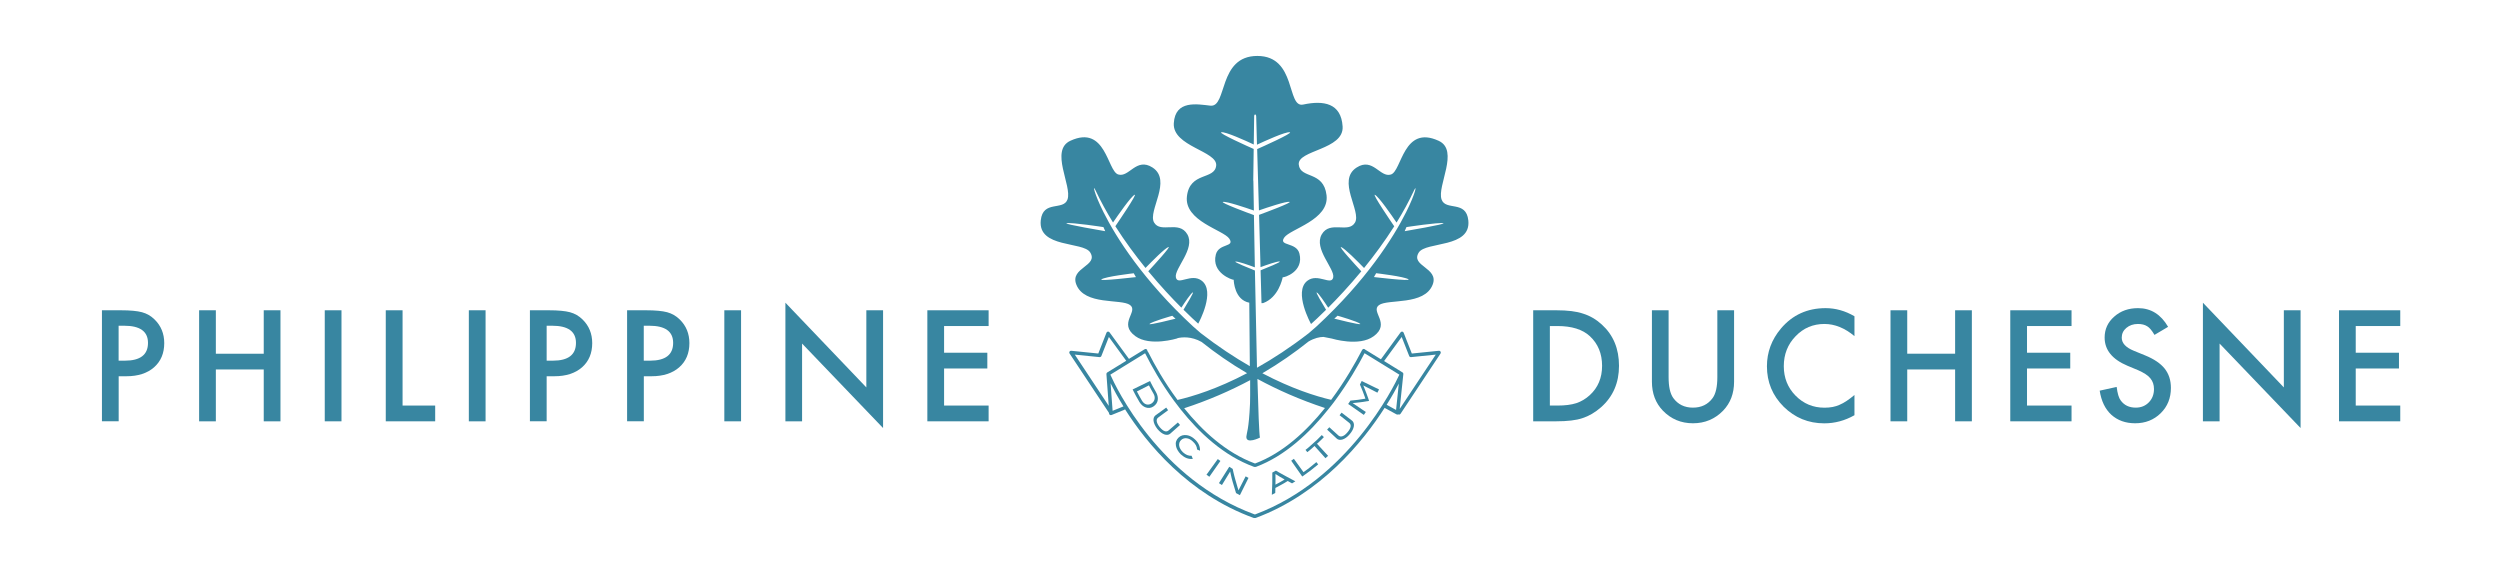 <svg xmlns="http://www.w3.org/2000/svg" xmlns:xlink="http://www.w3.org/1999/xlink" id="Calque_1" x="0px" y="0px" viewBox="0 0 409.31 92.6" xml:space="preserve">
<g id="XMLID_34_">
	<path id="XMLID_35_" fill="#3886A1" d="M19.43,61.59v7.38h-2.74V50.8h3.11c1.52,0,2.67,0.11,3.45,0.32   c0.78,0.21,1.48,0.61,2.07,1.2c1.04,1.02,1.57,2.31,1.57,3.86c0,1.66-0.56,2.98-1.67,3.96c-1.11,0.97-2.62,1.46-4.51,1.46H19.43z    M19.43,59.05h1.02c2.52,0,3.78-0.97,3.78-2.91c0-1.88-1.3-2.81-3.9-2.81h-0.91V59.05z"></path>
	<path id="XMLID_38_" fill="#3886A1" d="M35.34,57.91h7.84V50.8h2.74v18.18h-2.74v-8.49h-7.84v8.49H32.6V50.8h2.74V57.91z"></path>
	<path id="XMLID_40_" fill="#3886A1" d="M55.91,50.8v18.18h-2.74V50.8H55.91z"></path>
	<path id="XMLID_42_" fill="#3886A1" d="M65.91,50.8v15.6h5.34v2.58h-8.09V50.8H65.91z"></path>
	<path id="XMLID_44_" fill="#3886A1" d="M79.5,50.8v18.18h-2.74V50.8H79.5z"></path>
	<path id="XMLID_46_" fill="#3886A1" d="M89.5,61.59v7.38h-2.74V50.8h3.11c1.52,0,2.67,0.11,3.45,0.32c0.78,0.21,1.48,0.61,2.07,1.2   c1.04,1.02,1.57,2.31,1.57,3.86c0,1.66-0.56,2.98-1.67,3.96c-1.11,0.97-2.62,1.46-4.51,1.46H89.5z M89.5,59.05h1.02   c2.52,0,3.78-0.97,3.78-2.91c0-1.88-1.3-2.81-3.9-2.81H89.5V59.05z"></path>
	<path id="XMLID_49_" fill="#3886A1" d="M105.41,61.59v7.38h-2.74V50.8h3.11c1.52,0,2.67,0.11,3.45,0.32   c0.78,0.21,1.48,0.61,2.07,1.2c1.04,1.02,1.57,2.31,1.57,3.86c0,1.66-0.56,2.98-1.67,3.96c-1.11,0.97-2.62,1.46-4.51,1.46H105.41z    M105.41,59.05h1.02c2.52,0,3.78-0.97,3.78-2.91c0-1.88-1.3-2.81-3.9-2.81h-0.91V59.05z"></path>
	<path id="XMLID_52_" fill="#3886A1" d="M121.33,50.8v18.18h-2.74V50.8H121.33z"></path>
	<path id="XMLID_54_" fill="#3886A1" d="M128.59,68.97V49.56l13.25,13.87V50.8h2.74v19.28l-13.26-13.83v12.73H128.59z"></path>
	<path id="XMLID_56_" fill="#3886A1" d="M161.86,53.38h-7.29v4.37h7.08v2.58h-7.08v6.07h7.29v2.58h-10.03V50.8h10.03V53.38z"></path>
	<path id="XMLID_58_" fill="#3886A1" d="M251.02,68.97V50.8h3.81c1.83,0,3.27,0.18,4.33,0.54c1.14,0.35,2.17,0.95,3.1,1.8   c1.88,1.71,2.81,3.96,2.81,6.75c0,2.79-0.98,5.05-2.93,6.78c-0.98,0.86-2.01,1.46-3.08,1.8c-1,0.34-2.43,0.51-4.27,0.51H251.02z    M253.76,66.4H255c1.23,0,2.26-0.13,3.07-0.39c0.82-0.27,1.55-0.71,2.21-1.31c1.35-1.23,2.02-2.84,2.02-4.81   c0-1.99-0.67-3.61-2-4.85c-1.2-1.11-2.97-1.66-5.31-1.66h-1.24V66.4z"></path>
	<path id="XMLID_61_" fill="#3886A1" d="M273.19,50.8v10.95c0,1.56,0.25,2.7,0.77,3.42c0.76,1.04,1.83,1.57,3.21,1.57   c1.39,0,2.46-0.52,3.23-1.57c0.51-0.7,0.77-1.84,0.77-3.42V50.8h2.74v11.7c0,1.92-0.6,3.49-1.79,4.73   c-1.34,1.38-2.99,2.07-4.94,2.07s-3.6-0.69-4.93-2.07c-1.19-1.24-1.79-2.82-1.79-4.73V50.8H273.19z"></path>
	<path id="XMLID_63_" fill="#3886A1" d="M303.62,51.78v3.25c-1.59-1.33-3.23-1.99-4.92-1.99c-1.87,0-3.44,0.67-4.72,2.01   c-1.29,1.33-1.93,2.97-1.93,4.9c0,1.91,0.64,3.52,1.93,4.83s2.86,1.97,4.73,1.97c0.97,0,1.79-0.16,2.46-0.47   c0.38-0.16,0.77-0.37,1.17-0.64c0.4-0.27,0.83-0.59,1.28-0.97v3.31c-1.57,0.89-3.22,1.33-4.94,1.33c-2.6,0-4.81-0.91-6.65-2.72   c-1.83-1.83-2.74-4.03-2.74-6.62c0-2.31,0.77-4.38,2.3-6.19c1.88-2.22,4.32-3.33,7.31-3.33C300.52,50.45,302.1,50.89,303.62,51.78z   "></path>
	<path id="XMLID_65_" fill="#3886A1" d="M312.26,57.91h7.84V50.8h2.74v18.18h-2.74v-8.49h-7.84v8.49h-2.74V50.8h2.74V57.91z"></path>
	<path id="XMLID_67_" fill="#3886A1" d="M339.16,53.38h-7.29v4.37h7.08v2.58h-7.08v6.07h7.29v2.58h-10.03V50.8h10.03V53.38z"></path>
	<path id="XMLID_69_" fill="#3886A1" d="M354.97,53.51l-2.23,1.32c-0.42-0.72-0.81-1.19-1.19-1.41c-0.39-0.25-0.9-0.38-1.52-0.38   c-0.76,0-1.39,0.22-1.9,0.65c-0.5,0.42-0.75,0.96-0.75,1.6c0,0.89,0.66,1.6,1.98,2.14l1.81,0.74c1.48,0.6,2.55,1.32,3.24,2.18   c0.68,0.86,1.02,1.91,1.02,3.16c0,1.67-0.56,3.05-1.67,4.14c-1.12,1.1-2.52,1.65-4.18,1.65c-1.58,0-2.88-0.47-3.91-1.4   c-1.01-0.93-1.64-2.25-1.9-3.94l2.78-0.61c0.13,1.07,0.35,1.81,0.66,2.21c0.57,0.79,1.39,1.18,2.47,1.18   c0.86,0,1.57-0.29,2.13-0.86c0.56-0.57,0.85-1.3,0.85-2.18c0-0.35-0.05-0.68-0.15-0.97c-0.1-0.29-0.25-0.56-0.46-0.81   c-0.21-0.25-0.48-0.48-0.81-0.69s-0.72-0.42-1.18-0.62l-1.75-0.73c-2.49-1.05-3.73-2.59-3.73-4.61c0-1.37,0.52-2.51,1.57-3.43   c1.04-0.93,2.34-1.39,3.9-1.39C352.15,50.45,353.79,51.47,354.97,53.51z"></path>
	<path id="XMLID_71_" fill="#3886A1" d="M360.67,68.97V49.56l13.25,13.87V50.8h2.74v19.28l-13.26-13.83v12.73H360.67z"></path>
	<path id="XMLID_73_" fill="#3886A1" d="M392.98,53.38h-7.29v4.37h7.08v2.58h-7.08v6.07h7.29v2.58h-10.03V50.8h10.03V53.38z"></path>
</g>
<g id="XMLID_293_">
	<path id="XMLID_320_" fill="#3886A1" d="M208.9,77.05l-0.59,0.32c0,0,0.01,0.89-0.01,1.8c-0.02,0.91-0.07,1.84-0.07,1.84l0.56-0.3   l0.02-0.82c0,0,0.51-0.27,1.02-0.55c0.26-0.13,0.5-0.29,0.69-0.4c0.18-0.11,0.31-0.19,0.31-0.19l0.71,0.39l0.54-0.34   c0,0-0.82-0.42-1.61-0.86C209.65,77.51,208.9,77.05,208.9,77.05z M210.1,78.64c-0.14,0.09-0.32,0.2-0.52,0.3   c-0.38,0.21-0.76,0.41-0.76,0.41s0-0.44,0.01-0.87c0-0.43-0.01-0.87-0.01-0.87s0.37,0.24,0.75,0.46c0.38,0.22,0.75,0.43,0.75,0.43   S210.24,78.55,210.1,78.64z"></path>
	<path id="XMLID_319_" fill="#3886A1" d="M214.48,76.51c-0.26,0.22-0.53,0.4-0.73,0.55c-0.2,0.15-0.34,0.24-0.34,0.24l-1.57-2.18   l-0.44,0.31l1.81,2.59c0,0,0.67-0.48,1.33-0.96c0.64-0.51,1.28-1.03,1.28-1.03l-0.3-0.37C215.52,75.67,215,76.09,214.48,76.51z"></path>
	<path id="XMLID_318_" fill="#3886A1" d="M215.81,72.49c0.11-0.1,0.25-0.23,0.39-0.37c0.28-0.28,0.55-0.55,0.55-0.55l-0.34-0.34   c0,0-0.16,0.16-0.4,0.4c-0.12,0.12-0.26,0.26-0.41,0.41c-0.16,0.14-0.33,0.29-0.49,0.44c-0.34,0.3-0.67,0.6-0.93,0.83   c-0.26,0.21-0.44,0.35-0.44,0.35l0.3,0.37c0,0,0.08-0.06,0.19-0.15c0.11-0.09,0.27-0.21,0.41-0.34c0.29-0.26,0.58-0.52,0.58-0.52   l1.79,2l0.43-0.39l-1.82-1.98C215.62,72.65,215.7,72.59,215.81,72.49z"></path>
	<path id="XMLID_317_" fill="#3886A1" d="M218.85,71.8c0.23,0.22,0.56,0.27,0.94,0.16c0.38-0.12,0.81-0.4,1.2-0.88   c0.8-0.93,0.87-1.83,0.36-2.22l-1.54-1.18l-0.16-0.12l-0.05,0.06l-0.28,0.36l1.58,1.25c0.39,0.31,0.31,0.85-0.28,1.54   c-0.15,0.18-0.29,0.32-0.43,0.43c-0.14,0.11-0.28,0.18-0.4,0.22c-0.25,0.09-0.48,0.04-0.66-0.12l-1.49-1.35l-0.36,0.39L218.85,71.8   z"></path>
	<path id="XMLID_316_" fill="#3886A1" d="M223.29,67.93c0,0,0.08-0.12,0.17-0.24c0.08-0.12,0.16-0.24,0.16-0.24l-2.15-1.44   l0.01-0.01c0,0,0.66-0.06,1.33-0.15c0.66-0.09,1.34-0.21,1.34-0.21s-0.05-0.16-0.13-0.4c-0.08-0.24-0.2-0.56-0.32-0.88   c-0.23-0.63-0.5-1.24-0.5-1.24l0.01-0.01l2.3,1.18c0,0,0.07-0.14,0.14-0.27c0.03-0.06,0.06-0.13,0.09-0.18   c0.01-0.02,0.02-0.04,0.03-0.06c0-0.01,0.01-0.01,0.01-0.02c0,0,0,0,0,0l0,0v0l-1.09-0.53l-1.75-0.85c0,0-0.07,0.15-0.15,0.3   c-0.07,0.14-0.14,0.28-0.14,0.28s0.06,0.14,0.15,0.35c0.09,0.21,0.21,0.5,0.32,0.78c0.11,0.29,0.22,0.59,0.3,0.81   c0.08,0.22,0.13,0.37,0.13,0.37s-0.62,0.1-1.23,0.19c-0.62,0.08-1.23,0.13-1.23,0.13s-0.09,0.14-0.18,0.28   c-0.03,0.04-0.05,0.07-0.07,0.11c-0.06,0.09-0.12,0.16-0.12,0.16l0.25,0.17L223.29,67.93z"></path>
	<path id="XMLID_313_" fill="#3886A1" d="M189.23,64.14c0,0-0.25-0.43-0.49-0.87c-0.12-0.22-0.23-0.44-0.31-0.6   c-0.08-0.17-0.14-0.29-0.14-0.29l-1.71,0.83l-1.14,0.55l0,0l0,0c0,0,0,0,0,0c0,0,0,0.01,0.01,0.02c0.01,0.01,0.02,0.03,0.03,0.06   c0.03,0.06,0.07,0.14,0.12,0.24c0.1,0.21,0.24,0.47,0.38,0.73c0.14,0.26,0.29,0.51,0.4,0.7c0.11,0.19,0.18,0.32,0.18,0.32   c0.27,0.43,0.63,0.75,1.04,0.88c0.45,0.15,0.87,0.09,1.24-0.16C189.66,66.01,189.79,65.09,189.23,64.14z M188.53,66.06   c-0.27,0.17-0.56,0.22-0.83,0.15c-0.27-0.07-0.52-0.27-0.7-0.56c0,0-0.06-0.09-0.14-0.24c-0.08-0.15-0.19-0.34-0.3-0.53   c-0.22-0.39-0.42-0.79-0.42-0.79l1.97-1c0,0,0.18,0.34,0.36,0.68c0.1,0.17,0.19,0.34,0.26,0.46c0.07,0.13,0.12,0.21,0.12,0.21   C189.21,65.04,189.09,65.69,188.53,66.06z"></path>
	<path id="XMLID_312_" fill="#3886A1" d="M193.02,69.37c-0.09-0.1-0.17-0.2-0.17-0.2l-1.53,1.31c-0.37,0.32-0.88,0.14-1.46-0.56   c-0.56-0.72-0.63-1.27-0.23-1.56l0.93-0.69l0.69-0.51c0,0-0.08-0.1-0.16-0.21c-0.08-0.11-0.15-0.22-0.15-0.22l-0.59,0.43   l-1.15,0.83c-0.26,0.19-0.38,0.51-0.34,0.9c0.05,0.39,0.25,0.85,0.63,1.34c0.78,0.94,1.62,1.2,2.11,0.77l1.6-1.42   C193.2,69.57,193.11,69.47,193.02,69.37z"></path>
	<path id="XMLID_311_" fill="#3886A1" d="M194.33,71.25c-0.55-0.08-1,0.04-1.37,0.39c-0.37,0.35-0.54,0.81-0.43,1.36   c0.08,0.45,0.36,0.95,0.79,1.38c0.64,0.58,1.25,0.83,1.97,0.75l-0.2-0.51c-0.51,0.03-0.95-0.16-1.41-0.57   c-0.73-0.72-0.82-1.5-0.31-2c0.49-0.48,1.29-0.4,1.93,0.24c0.44,0.4,0.67,0.81,0.69,1.3l0.48,0.2c0.03-0.7-0.25-1.33-0.84-1.86   C195.23,71.55,194.77,71.31,194.33,71.25z"></path>
	<polygon id="XMLID_310_" fill="#3886A1" points="199.38,75.16 197.53,77.72 198,78.06 199.81,75.47  "></polygon>
	<path id="XMLID_309_" fill="#3886A1" d="M202.77,80.28c0,0-0.28-0.89-0.52-1.76c-0.12-0.44-0.24-0.86-0.31-1.2   c-0.07-0.33-0.12-0.55-0.12-0.55l-0.56-0.35l-1.69,2.68l0.49,0.31l1.35-2.21c0,0,0.05,0.22,0.12,0.56   c0.04,0.17,0.08,0.36,0.13,0.57c0.06,0.2,0.12,0.42,0.18,0.64c0.25,0.87,0.53,1.76,0.53,1.76l0.63,0.34l1.41-2.83l-0.47-0.25   L202.77,80.28z"></path>
	<path id="XMLID_294_" fill="#3886A1" d="M240.4,36.09c-0.35-3.36-3.71-1.52-4.38-3.43c-0.78-2.22,2.95-8.04-0.48-9.61   c-5.81-2.67-6.02,4.95-7.81,5.52c-1.78,0.57-2.95-2.86-5.62-1.14c-3.29,2.11,0.81,7.14-0.26,9c-1.07,1.86-4.09-0.4-5.45,1.95   c-1.36,2.36,2.17,5.62,1.88,7.04c-0.29,1.43-2.55-0.79-4.26,0.57c-2.28,1.81,0.62,7.04,0.62,7.04l0.02,0.01   c0.46-0.41,1.32-1.2,2.45-2.32c-0.58-0.96-1.78-2.96-1.52-2.84c0.31,0.14,1.29,1.6,1.87,2.5c1.51-1.51,3.42-3.54,5.42-5.96   c-0.98-1.06-3.77-4.09-3.32-3.97c0.54,0.15,2.72,2.35,3.77,3.43c1.66-2.04,3.37-4.35,4.94-6.83c-0.4-0.58-3.66-5.36-3.16-5.15   c0.59,0.25,2.78,3.41,3.54,4.54c1.05-1.69,2.03-3.47,2.88-5.3c0.49-1.04,0.25,0.48-1.31,3.59c-1.04,2.09-2.68,4.89-5.08,8.12   c-2.37,3.19-5.49,6.79-9.53,10.54l-1.33,1.16c-3.01,2.33-5.86,4.19-8.48,5.66c-0.12-4.92-0.24-10.71-0.34-15.92   c-0.87-0.34-3.49-1.4-3.19-1.46c0.36-0.08,2.22,0.58,3.18,0.94c-0.06-3.21-0.11-6.18-0.15-8.55c-0.88-0.32-5.56-2.05-5.07-2.16   c0.57-0.12,3.71,0.94,5.06,1.41c-0.05-2.92-0.08-4.78-0.08-4.78l-0.02-0.22l0.07-5.08c-0.79-0.35-5.83-2.6-5.31-2.73   c0.63-0.16,4.11,1.43,5.32,2l0.07-4.63c0.01-0.38,0.31-0.38,0.33,0l0.13,4.66c1.15-0.54,4.75-2.19,5.39-2.03   c0.53,0.13-4.76,2.49-5.36,2.75l0.29,10.04c1.37-0.48,4.45-1.51,5.01-1.4c0.48,0.1-3.93,1.74-4.99,2.13l0.24,8.56   c0.98-0.36,2.79-1,3.14-0.92c0.29,0.07-2.19,1.07-3.13,1.44l0.15,5.38l0.28-0.02c2.49-0.91,3.12-3.9,3.19-4.22   c0.2,0.07,3.5-0.88,2.74-3.88c-0.48-1.92-3.46-1.18-2.5-2.61c0.96-1.44,7.42-2.87,6.94-6.94c-0.48-4.07-4.31-2.63-4.55-5.03   c-0.24-2.39,7.42-2.39,7.18-6.23c-0.24-3.83-3.11-4.31-6.46-3.59c-2.74,0.59-1.04-7.96-7.5-7.96c-6.47,0-4.9,8.45-7.69,8.14   c-2.16-0.24-5.75-0.96-5.99,2.87c-0.24,3.83,7.18,4.55,6.94,6.94c-0.24,2.39-4.31,0.96-4.79,5.03c-0.48,4.07,5.99,5.51,6.94,6.94   c0.96,1.44-1.73,0.7-2.21,2.61c-0.75,3,2.69,4.15,2.93,4.12c0.01,0.26,0.14,3.28,2.55,3.75c0.04,3.9,0.08,7.52,0.09,10.39   c-2.5-1.44-5.2-3.21-8.04-5.41l-1.26-1.1c-4.07-3.77-7.21-7.4-9.59-10.6c-2.41-3.24-4.04-6.04-5.08-8.12   c-1.56-3.12-1.8-4.64-1.31-3.59c0.86,1.83,1.84,3.6,2.88,5.3c0.77-1.13,2.95-4.28,3.54-4.54c0.5-0.21-2.76,4.56-3.16,5.15   c1.57,2.48,3.28,4.78,4.94,6.83c1.05-1.08,3.22-3.28,3.77-3.43c0.44-0.12-2.34,2.92-3.32,3.97c2,2.42,3.91,4.45,5.42,5.96   c0.58-0.9,1.56-2.35,1.87-2.5c0.26-0.12-0.94,1.88-1.52,2.84c1.09,1.08,1.93,1.86,2.41,2.28c0.17-0.31,2.82-5.26,0.6-7.01   c-1.71-1.36-3.97,0.86-4.26-0.57c-0.29-1.43,3.24-4.69,1.88-7.04c-1.36-2.36-4.38-0.1-5.45-1.95c-1.07-1.86,3.02-6.88-0.26-9   c-2.67-1.71-3.83,1.71-5.62,1.14c-1.78-0.57-2-8.19-7.81-5.52c-3.43,1.57,0.3,7.39-0.48,9.61c-0.67,1.9-4.03,0.06-4.38,3.43   c-0.48,4.57,6.95,3.43,8.09,5.24c1.41,2.24-3.33,2.47-2.28,5.24c1.33,3.5,7.38,2.31,8.81,3.38c1.43,1.07-2,3,0.86,5.09   c2.4,1.76,6.85,0.38,6.85,0.38l0.07-0.05c0.68-0.16,2.23-0.34,3.94,0.63c2.22,1.77,4.69,3.5,7.44,5.11   c-4.9,2.58-8.88,3.8-11.39,4.38c-2.21-2.98-3.8-5.85-4.71-7.66c-0.08-0.16-0.15-0.29-0.23-0.36c0.01-0.06-0.01-0.13-0.04-0.19   c-0.08-0.13-0.26-0.18-0.4-0.09l-2.57,1.58l-3.18-4.35c-0.06-0.09-0.16-0.13-0.27-0.12c-0.1,0.01-0.19,0.08-0.23,0.18l-1.34,3.41   l-4.44-0.45c-0.11-0.01-0.22,0.04-0.27,0.14c-0.06,0.09-0.06,0.21,0.01,0.31l6.45,9.72l0.01,0.11c0.01,0.09,0.06,0.17,0.14,0.22   c0.05,0.03,0.1,0.04,0.15,0.04c0.04,0,0.07-0.01,0.11-0.02l2.09-0.85c0.05-0.02,0.09-0.06,0.12-0.1   c3.55,5.6,10.33,13.89,21.04,17.79c0.03,0.01,0.06,0.02,0.1,0.02h0.19c0.03,0,0.07-0.01,0.1-0.02   c10.62-3.96,17.5-12.42,21.08-18.02c0.01,0.01,0.02,0.02,0.04,0.03l1.9,1.04c0.04,0.02,0.09,0.04,0.14,0.04   c0.05,0,0.09-0.01,0.13-0.03c0,0,0.01-0.01,0.01-0.01c0.04,0.02,0.09,0.04,0.14,0.04c0.09,0,0.18-0.05,0.24-0.13l6.55-9.87   c0.06-0.09,0.06-0.21,0.01-0.31c-0.06-0.1-0.17-0.15-0.27-0.14l-4.44,0.45l-1.34-3.41c-0.04-0.1-0.13-0.17-0.23-0.18   c-0.1-0.01-0.21,0.03-0.27,0.12l-3.22,4.41l-2.59-1.59c-0.03-0.04-0.06-0.07-0.11-0.08c-0.25-0.11-0.35,0.08-0.51,0.39   c-0.97,1.87-2.65,4.85-4.94,7.92c-2.52-0.59-6.45-1.82-11.26-4.35c2.8-1.64,5.31-3.4,7.56-5.2c0.97-0.57,1.8-0.74,2.44-0.75   l1.37,0.27c0,0,4.46,1.38,6.85-0.38c2.86-2.09-0.57-4.02,0.86-5.09c1.43-1.07,7.48,0.12,8.81-3.38c1.05-2.76-3.7-3-2.28-5.24   C233.45,39.51,240.88,40.66,240.4,36.09z M174.62,36.55c0.76-0.18,6.04,0.63,6.04,0.63l0.29,0.67   C180.95,37.85,174.06,36.68,174.62,36.55z M180.32,45.75c0.59-0.47,5.3-1.01,5.3-1.01l0.36,0.63   C185.98,45.36,179.88,46.09,180.32,45.75z M188.21,53.04c0.32-0.38,3.72-1.34,3.72-1.34l0.32,0.29l0.22,0.19c0,0-0.01,0-0.02,0   C192.27,52.23,187.98,53.31,188.21,53.04z M175.97,58.06l4.05,0.41c0.12,0.01,0.25-0.06,0.3-0.18l1.23-3.12l2.84,3.9l-3.11,1.91   c-0.02,0.01-0.03,0.02-0.04,0.04l0,0c-0.01,0.01-0.02,0.02-0.03,0.03c-0.02,0.02-0.03,0.05-0.04,0.08c0,0.01-0.01,0.01-0.01,0.02   c-0.01,0.03-0.02,0.07-0.01,0.11l0,0c0,0,0,0,0,0.01l0.38,5.18L175.97,58.06z M181.16,61.33c-0.01-0.02-0.01-0.03-0.01-0.05   C181.16,61.3,181.16,61.31,181.16,61.33c0.01,0.02,0.13,0.32,0.38,0.84C181.3,61.65,181.17,61.35,181.16,61.33z M183.88,66.56   l-1.72,0.7l-0.33-4.5l0,0l-0.12-1.57c-0.01-0.16-0.15-0.27-0.31-0.26c0.16-0.01,0.3,0.11,0.31,0.26l0.12,1.57   c0.46,0.92,1.16,2.24,2.11,3.78C183.93,66.55,183.9,66.55,183.88,66.56z M228.57,67.12l-1.52-0.84c-0.01,0-0.01,0-0.02-0.01   c0.88-1.4,1.54-2.6,1.99-3.47L228.57,67.12z M229.49,55.17l1.23,3.12c0.05,0.12,0.16,0.19,0.3,0.18l4.05-0.41l-5.91,8.9l0.6-5.71   c0,0,0-0.01,0-0.01c0-0.03,0-0.05-0.01-0.08c0-0.01,0-0.02,0-0.03c-0.01-0.03-0.03-0.06-0.05-0.09c-0.01-0.01-0.02-0.02-0.03-0.03   c-0.01-0.01-0.03-0.03-0.05-0.04l-3.01-1.86L229.49,55.17z M218.58,65.59c2.22-3.01,3.87-5.91,4.83-7.76l5.7,3.51   c-0.94,2.03-8.37,17.18-23.61,22.88h-0.09c-15.59-5.71-22.73-20.86-23.62-22.88l5.68-3.5c0.01,0.03,0.03,0.05,0.05,0.07   c0.02,0.04,0.05,0.09,0.08,0.16c0.9,1.79,2.46,4.6,4.61,7.54c0.34,0.47,0.7,0.94,1.08,1.41c3.04,3.82,7.07,7.61,12.01,9.41   c0.03,0.01,0.07,0.02,0.1,0.02h0.15c0.03,0,0.07-0.01,0.1-0.02c4.77-1.78,8.78-5.59,11.85-9.45   C217.88,66.52,218.24,66.05,218.58,65.59z M216.93,66.8c-2.99,3.73-6.86,7.37-11.43,9.08h-0.04c-4.73-1.74-8.62-5.36-11.58-9.04   c3.97-1.3,7.56-2.87,10.8-4.6c0.01,1.94,0,3.3-0.02,3.81c-0.19,4.35-0.57,4.88-0.6,5.43c-0.08,1.32,2.22,0.17,2.22,0.17   c-0.13-0.7-0.27-4.53-0.41-9.61C209.17,63.83,212.85,65.46,216.93,66.8z M222.71,53.05c0,0.2-4.06-0.83-4.24-0.88   c0,0-0.02,0-0.02,0l0.22-0.19l0.32-0.29c0,0,0.89,0.25,1.8,0.55c0.87,0.28,1.76,0.61,1.92,0.79   C222.72,53.05,222.71,53.05,222.71,53.05z M224.95,45.36l0.36-0.63c0,0,4.71,0.55,5.3,1.01C231.04,46.09,224.95,45.36,224.95,45.36   z M229.98,37.85l0.29-0.67c0,0,5.28-0.81,6.04-0.63C236.87,36.68,229.98,37.85,229.98,37.85z"></path>
</g>
</svg>